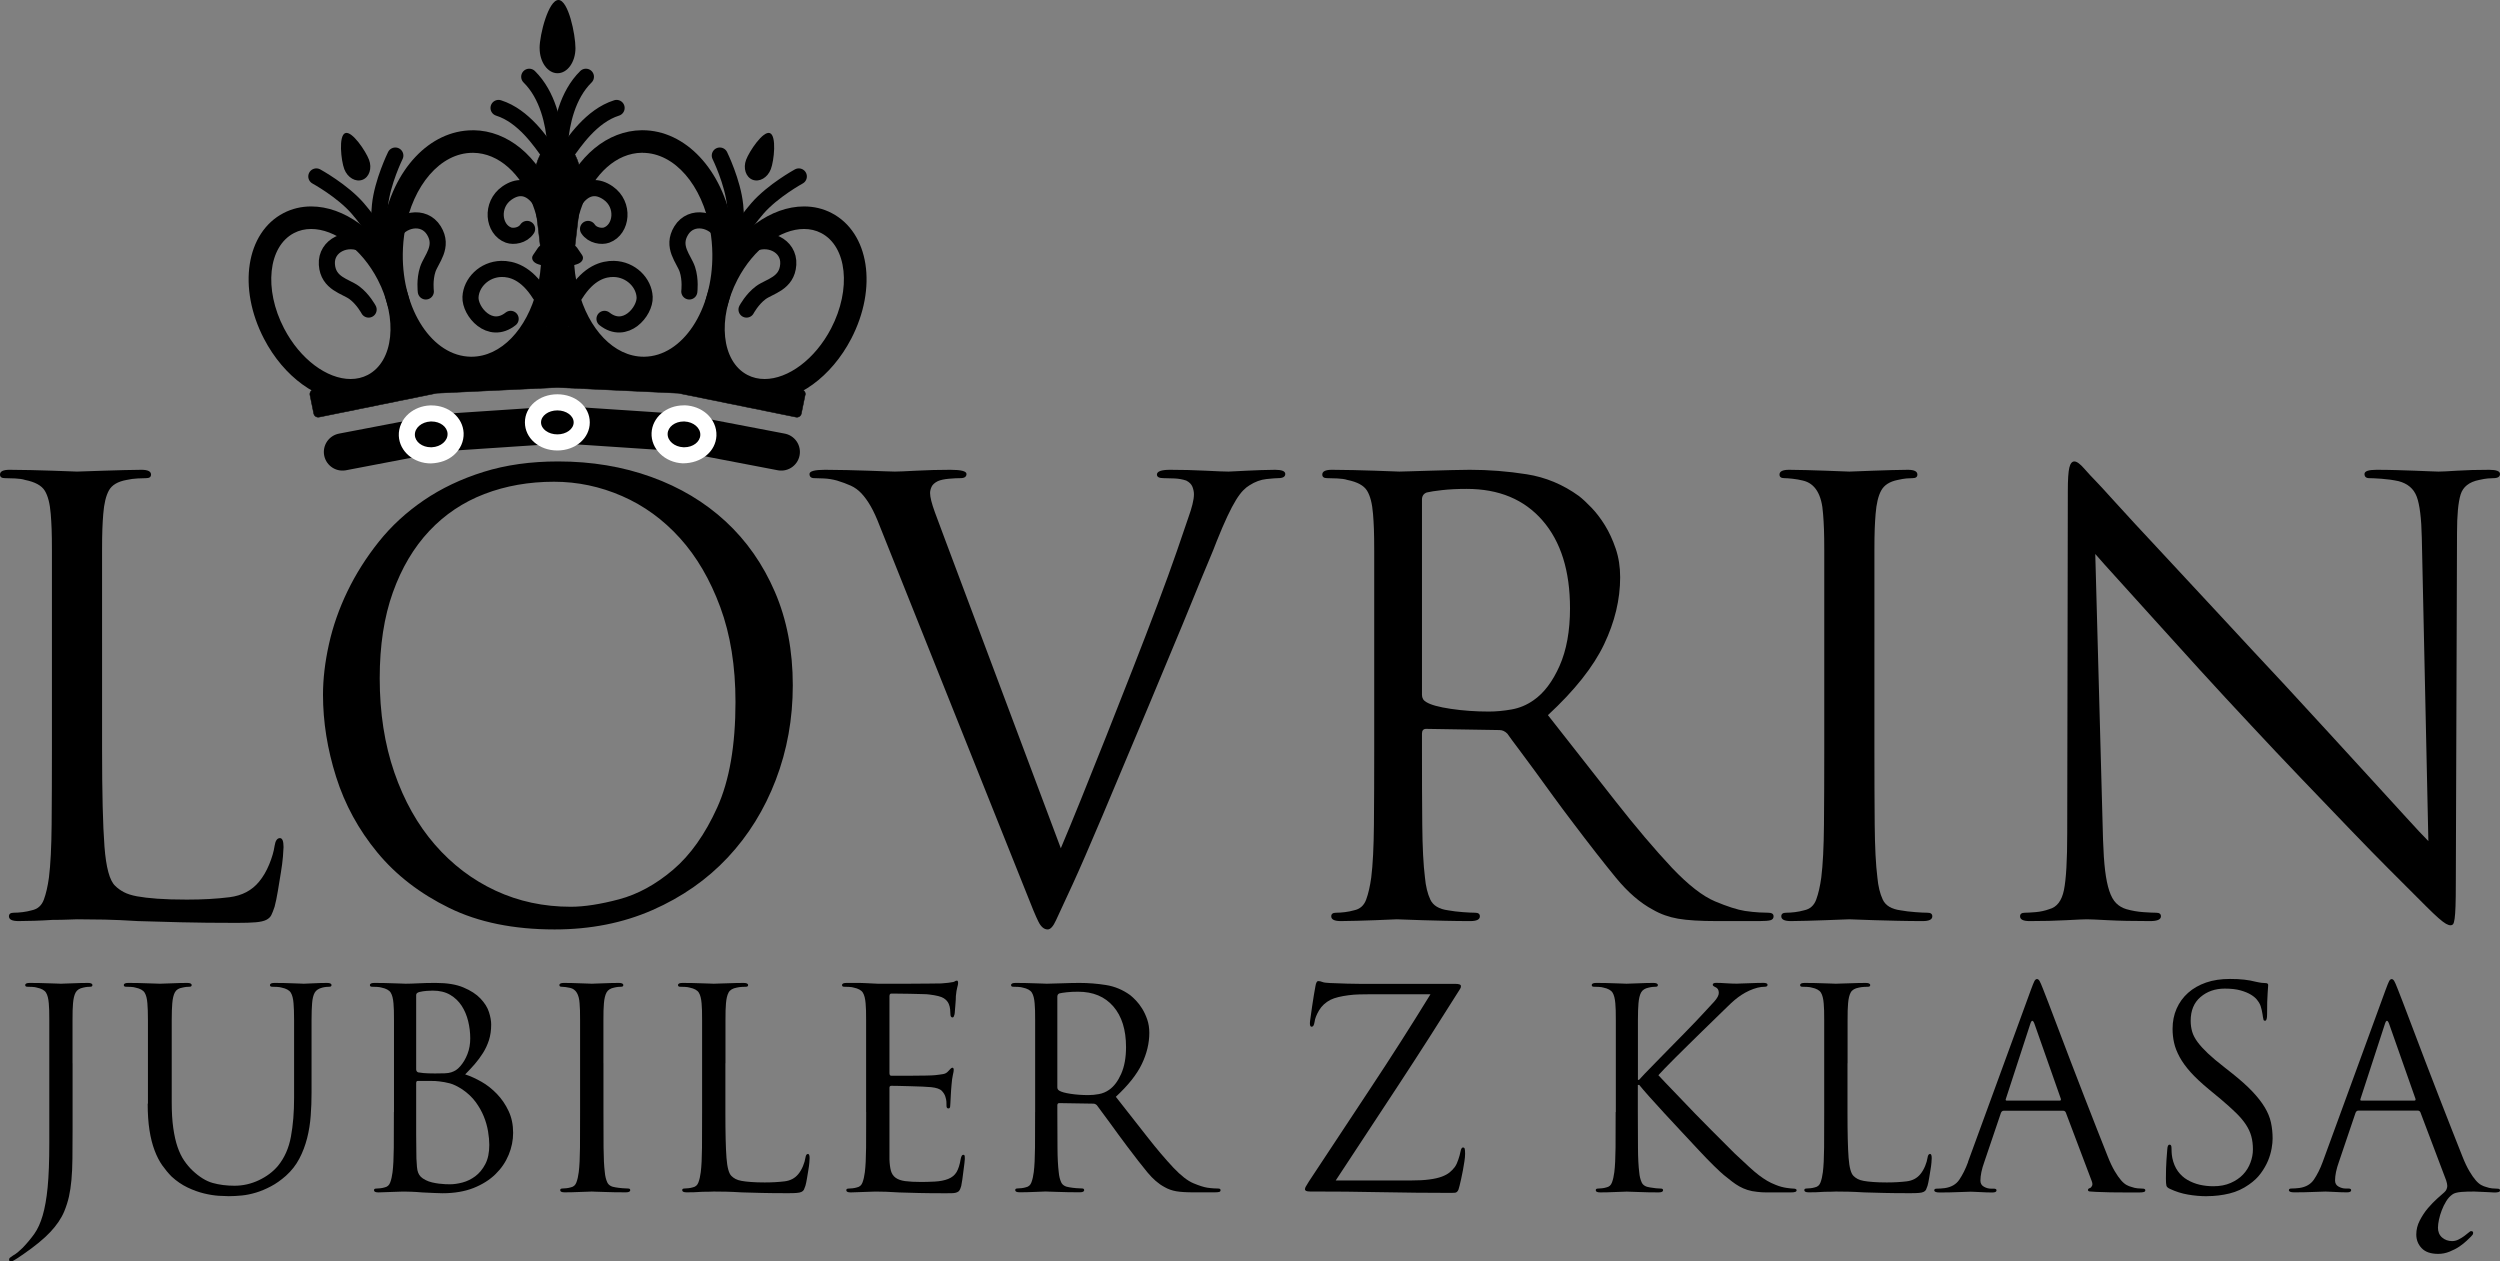 <?xml version="1.0" encoding="UTF-8"?><svg xmlns="http://www.w3.org/2000/svg" viewBox="0 0 50.256 25.356"><rect x="0" y="0" width="50.256" height="25.356" fill="#808080" stroke="none"/><defs><style>.e{fill:#fff;}.f{stroke-width:.324px;}.f,.g{fill:none;stroke-linecap:round;}.f,.g,.h{stroke:#000;stroke-miterlimit:10;}.g{stroke-width:.75px;}.h{stroke-width:.01px;}</style></defs><g id="a"><polyline class="g" points="6.885 9.085 8.918 8.696 11.347 8.534"/><path d="m8.66,9.153c-.26,0-.472-.175-.481-.399-.004-.102.033-.201.105-.28.089-.097.222-.156.366-.162h.001c.286,0,.497.175.507.398.004.102-.033.201-.105.28-.089.097-.222.156-.366.162l-.026 0Z"/><path class="e" d="m8.676,8.473c.173-0.0.315.107.321.245.006.143-.135.265-.317.273-.006 0-.013 0-.019 0-.173,0-.315-.107-.321-.245-.006-.143.135-.265.317-.273.006-0.0.013-0.0.019-0m0-.324h-.007l-.026.001c-.16.007-.311.066-.426.165-.134.116-.207.279-.2.447.014.311.297.554.644.554.193-.008.344-.066.459-.165.134-.116.207-.279.2-.447-.014-.311-.297-.554-.644-.554h0Z"/><polyline class="g" points="15.705 9.085 13.672 8.696 11.242 8.534"/><path d="m11.204,8.895c-.275,0-.491-.177-.491-.403s.216-.404.491-.404.49.178.49.404-.215.403-.49.403Z"/><path class="e" d="m11.204,8.25c.181,0,.328.108.328.241,0,.133-.147.241-.328.241-.181,0-.328-.108-.328-.241,0-.133.147-.241.328-.241m0-.324c-.366,0-.652.248-.652.565s.286.565.652.565c.366,0,.652-.248.652-.565s-.286-.565-.652-.565h0Z"/><path d="m13.73,9.153c-.143-.006-.276-.065-.365-.162-.072-.079-.11-.179-.105-.28.01-.224.222-.399.483-.399.294.012.506.21.497.442-.01.224-.222.399-.482.399l-.027-0Z"/><path class="e" d="m13.742,8.473c.006,0,.012 0.0.019 0.0.181.008.323.13.317.273-.006.138-.148.245-.321.245-.006,0-.012-0-.019-0-.181-.008-.323-.13-.317-.273.006-.138.148-.245.321-.245m0-.324c-.347,0-.63.243-.644.554-.014.321.266.595.626.611h.002c.38,0,.662-.243.676-.554.007-.168-.065-.331-.2-.447-.115-.099-.266-.157-.426-.165l-.007-0-.026-0h0Z"/><g id="b"><path d="m9.502,3.072c.004,0,.008 0.0.011 0.0.515.006.959.421,1.193,1.034.116.304.181.656.176,1.031-.003.244-.034.479-.091.695-.201.783-.716,1.339-1.315,1.339-.003,0-.007-0-.01-0-.769-.009-1.382-.934-1.369-2.066.002-.168.017-.331.045-.486.158-.89.709-1.547,1.359-1.547m-0-.453c-.863 0-1.605.79-1.805,1.921-.032.181-.05.37-.052.56-.016,1.403.782,2.512,1.817,2.524.807 0,1.512-.675,1.77-1.68.067-.255.102-.526.105-.803.005-.417-.066-.831-.206-1.197-.309-.81-.926-1.318-1.611-1.326l-.003-0-.014-0h0Z"/><path d="m6.256,4.603c.47-0,1.012.393,1.337,1.018.41.787.32,1.645-.2,1.916-.107.056-.224.082-.346.082-.47,0-1.012-.393-1.337-1.018-.41-.787-.32-1.645.2-1.916.107-.056.224-.082.346-.082m0-.453h-0c-.199 0-.386.045-.556.133-.754.392-.926,1.502-.393,2.527.399.767,1.082,1.262,1.739,1.262.199,0,.385-.045.556-.133.754-.392.926-1.502.393-2.527-.399-.767-1.082-1.262-1.739-1.262h0Z"/><path d="m7.418,3.211c.065.17.006.351-.131.403s-.301-.043-.366-.214-.118-.672.019-.724.413.364.478.535Z"/><path class="f" d="m7.621,4.821s-.12-.275-.43-.632-.832-.642-.832-.642"/><path class="f" d="m11.16,2.863c-.032-.38-.145-.949-.521-1.32"/><path class="h" d="m16.185,7.941l-.076.373c-.01.049-.058.082-.108.071l-2.366-.481h-.001l-2.426-.115h-.003l-2.424.115h-.001l-2.365.481c-.05.01-.098-.022-.108-.071l-.076-.373c-.01-.05.022-.098.072-.108l1.358-.276.372-.195c-.019-.041.112-.451.288-.451s.313.372.307.398l1.739-.158c-.012-.043.571-.607.626-.584v-.55s-.268-2.149-.268-2.289c0-.308.084-.578.212-.731.065-.078.141-.127.223-.134.001.003.001.006.001.01.016-.005.081-.005.097,0,0-.003,0-.006.001-.01.082.007.158.056.223.134.128.153.212.424.212.731,0,.14-.268,2.289-.268,2.289v.55c.055-.023.639.541.626.584l1.739.158c-.006-.025.131-.398.307-.398s.307.411.288.451l.372.195,1.358.276c.049.01.082.058.071.108Z"/><path d="m12.915,3.072c.65-0,1.202.657,1.36,1.547.028.155.043.319.045.486.013,1.132-.6,2.057-1.369,2.066-.003 0-.007 0-.01 0-.599,0-1.114-.556-1.315-1.339-.056-.217-.088-.451-.091-.696-.004-.375.06-.727.177-1.031.234-.613.678-1.028,1.192-1.034.004-0.0.008-0.0.011-0m0-.453h-.002l-.014 0c-.685.008-1.302.516-1.611,1.326-.139.363-.211.777-.207,1.197.003.277.038.547.105.805.259,1.003.964,1.678,1.754,1.678,1.051-.012,1.849-1.121,1.833-2.524-.002-.191-.02-.379-.052-.561-.2-1.131-.943-1.921-1.806-1.921h0Z"/><path d="m16.162,4.603c.122,0,.239.026.346.082.52.271.609,1.128.2,1.916-.325.625-.867,1.018-1.337,1.018-.122,0-.239-.026-.346-.082-.52-.271-.609-1.128-.2-1.916.325-.625.867-1.018,1.337-1.018m0-.453c-.658,0-1.34.495-1.739,1.262-.533,1.025-.361,2.135.393,2.527.17.089.357.133.556.133.658,0,1.34-.495,1.739-1.262.533-1.025.361-2.135-.393-2.527-.17-.089-.357-.133-.556-.133h0Z"/><path d="m10.848.969c0,.278.161.503.36.503s.36-.225.36-.503c0-.278-.143-.969-.342-.969s-.379.691-.379.969Z"/><path class="f" d="m7.318,4.919c-.327-.184-.772.01-.747.397s.375.437.552.568.287.339.287.339"/><path class="f" d="m7.882,4.74c.161-.339.636-.437.84-.107s-.054.573-.123.783-.039.443-.039.443"/><path class="f" d="m10.022,2.17c.511.161.854.691,1.021.916"/><path class="f" d="m10.265,6.41c-.419.332-.82-.15-.807-.437s.273-.559.62-.567c.204-.004.502.075.774.51"/><path class="f" d="m10.887,4.079s-.254-.505-.695-.199c-.336.233-.279.733.031.846.097.035.284.012.373-.124"/><path class="f" d="m7.652,4.896s-.061-.294-.014-.765.309-1.004.309-1.004"/><path d="m14.999,3.211c-.065.17-.006.351.131.403s.301-.043.366-.214.118-.672-.019-.724-.413.364-.478.535Z"/><path class="f" d="m14.796,4.821s.12-.275.43-.632.832-.642.832-.642"/><path class="f" d="m11.257,2.863c.032-.38.145-.949.521-1.32"/><path class="f" d="m15.099,4.919c.327-.184.772.01.747.397s-.375.437-.552.568-.287.339-.287.339"/><path class="f" d="m14.535,4.74c-.161-.339-.636-.437-.84-.107s.054.573.123.783.039.443.039.443"/><path class="f" d="m12.395,2.17c-.511.161-.854.691-1.021.916"/><path class="f" d="m12.152,6.41c.419.332.82-.15.807-.437s-.273-.559-.62-.567c-.204-.004-.502.075-.774.51"/><path class="f" d="m11.53,4.079s.254-.505.695-.199c.336.233.279.733-.031.846-.097.035-.284.012-.373-.124"/><path class="f" d="m14.765,4.896s.061-.294.014-.765-.309-1.004-.309-1.004"/><path d="m10.892,5.334l-.069-.021c-.107-.032-.155-.115-.107-.186l.1-.147c.048-.071.174-.102.281-.071l.069.021c.107.032.155.115.107.186l-.1.147c-.048.071-.174.102-.281.071Z"/><path d="m11.525,5.334l.069-.021c.107-.032.155-.115.107-.186l-.1-.147c-.048-.071-.174-.102-.281-.071l-.069.021c-.107.032-.155.115-.107.186l.1.147c.048.071.174.102.281.071Z"/></g></g><g id="c"><path d="m2.052,12.924v2.136c0,.88.016,1.532.048,1.956s.104.688.216.792c.048.048.106.09.174.126s.156.064.264.084c.108.02.244.036.408.048.164.012.362.018.594.018.32,0,.606-.016.858-.048.252-.032.45-.136.594-.312.08-.096.148-.212.204-.348.056-.136.092-.26.108-.372.016-.104.052-.156.108-.156.048,0,.072.06.072.18,0,.032-.004.096-.012.192-.008.096-.022.204-.042.324s-.04.242-.06.366c-.021.124-.042.23-.066.318-.024.072-.046.128-.066.168s-.054.072-.102.096c-.048.024-.118.04-.21.048-.092.008-.218.012-.378.012-.432,0-.808-.004-1.128-.012-.32-.008-.608-.016-.864-.024-.256-.016-.48-.026-.672-.03s-.376-.006-.552-.006c-.024,0-.082.002-.174.006-.092.004-.198.006-.318.006-.12.008-.242.014-.366.018-.125.004-.23.006-.318.006-.128,0-.192-.032-.192-.096,0-.048.032-.072.096-.072.056,0,.116-.004.18-.012.064-.008.124-.02.18-.036.12-.024.202-.096.246-.216s.078-.268.102-.444c.032-.256.05-.61.054-1.062s.006-.966.006-1.542v-3.966c0-.18-.002-.324-.006-.432-.004-.108-.01-.21-.018-.306-.016-.208-.056-.364-.12-.468-.064-.104-.196-.176-.396-.216-.048-.016-.114-.026-.198-.03s-.154-.006-.21-.006c-.064,0-.096-.024-.096-.072,0-.064.064-.096.192-.096.136,0,.28.002.432.006.152.004.294.008.426.012.132.004.244.008.336.012.092.004.146.006.162.006.016,0,.076-.002.18-.006s.224-.008.36-.012c.136-.004.274-.008.414-.012.14-.004.253-.006.342-.006.128,0,.192.032.192.096,0,.048-.032.072-.096.072-.041,0-.098.002-.174.006s-.15.014-.222.03c-.176.032-.294.102-.354.21-.06.108-.098.266-.114.474-.008.096-.014.198-.018.306-.004.108-.006.252-.006.432v1.854Z"/><path d="m6.493,13.968c0-.32.04-.66.12-1.02.08-.36.204-.714.372-1.062.168-.348.378-.68.63-.996s.554-.594.906-.834c.352-.24.752-.43,1.2-.57.448-.14.948-.21,1.5-.21.672,0,1.296.104,1.872.312.576.208,1.074.506,1.494.894.42.388.75.86.99,1.416.24.556.36,1.182.36,1.878,0,.672-.114,1.306-.342,1.902-.228.596-.55,1.116-.966,1.56-.416.444-.92.796-1.512,1.056-.592.26-1.248.39-1.968.39-.824,0-1.53-.144-2.118-.432-.588-.288-1.07-.66-1.446-1.116-.376-.456-.652-.961-.828-1.518-.176-.556-.264-1.106-.264-1.65Zm1.14-.336c0,.696.098,1.328.294,1.896.196.568.468,1.052.816,1.452s.754.708,1.218.924c.464.216.968.324,1.512.324.272,0,.596-.05.972-.15.375-.1.738-.298,1.086-.594.348-.296.644-.714.888-1.254s.366-1.246.366-2.118c0-.72-.102-1.356-.306-1.908-.204-.552-.474-1.014-.81-1.386s-.724-.654-1.164-.846c-.44-.192-.896-.288-1.368-.288-.504,0-.97.082-1.398.246-.428.164-.798.412-1.11.744-.312.332-.556.744-.732,1.236-.176.492-.264,1.066-.264,1.722Z"/><path d="m19.021,10.908l2.304,6.144c.112-.264.248-.594.408-.99s.328-.816.504-1.26c.176-.444.354-.896.534-1.356.18-.46.346-.892.498-1.296.152-.404.282-.762.39-1.074.108-.312.186-.54.234-.684.032-.088.058-.172.078-.252.02-.08.03-.148.03-.204,0-.048-.01-.098-.03-.15-.021-.052-.062-.094-.126-.126-.072-.024-.15-.038-.234-.042s-.158-.006-.222-.006c-.088,0-.132-.024-.132-.072,0-.064.088-.096.264-.096.24,0,.478.006.714.018.236.012.39.018.462.018.016,0,.058-.002.126-.006s.148-.008.24-.012c.092-.004.188-.008.288-.012.1-.004.194-.006.282-.006.136,0,.204.028.204.084,0,.056-.048.084-.144.084-.04,0-.118.006-.234.018-.116.012-.23.054-.342.126-.041.024-.083.058-.126.102s-.092.108-.144.192c-.052.084-.11.194-.174.33-.064.136-.136.304-.216.504-.032.088-.092.236-.18.444s-.192.46-.312.756-.254.62-.402.972-.298.712-.45,1.08c-.368.88-.684,1.632-.948,2.256s-.464,1.084-.6,1.38c-.168.36-.28.602-.336.726-.056.124-.112.186-.168.186-.072,0-.134-.052-.186-.156-.052-.104-.134-.3-.246-.588l-2.94-7.356c-.064-.168-.126-.304-.186-.408-.06-.104-.122-.19-.186-.258s-.136-.12-.216-.156c-.08-.036-.172-.07-.276-.102-.088-.024-.176-.038-.264-.042s-.152-.006-.192-.006c-.064,0-.096-.028-.096-.084,0-.056.104-.084.312-.084.144,0,.292.002.444.006.152.004.292.008.42.012.128.004.24.008.336.012.096.004.164.006.204.006.064,0,.208-.006.432-.018.224-.012.452-.018.684-.018.216,0,.324.028.324.084,0,.056-.041.084-.12.084-.064,0-.142.004-.234.012-.092.008-.167.024-.222.048-.064.032-.106.07-.126.114s-.03.086-.03.126c0,.08.032.208.096.384.064.176.14.38.228.612Z"/><path d="m27.625,15.036v-3.966c0-.18-.002-.324-.006-.432-.004-.108-.01-.21-.018-.306-.016-.208-.056-.364-.12-.468-.064-.104-.196-.176-.396-.216-.048-.016-.114-.026-.198-.03s-.154-.006-.21-.006c-.064,0-.096-.024-.096-.072,0-.064.064-.096.192-.096.136,0,.28.002.432.006.152.004.294.008.426.012.132.004.244.008.336.012.092.004.146.006.162.006.032,0,.106-.002.222-.006.116-.004.248-.008.396-.012.148-.004.294-.008.438-.012.144-.004.264-.006.36-.006.384,0,.766.03,1.146.09.38.06.73.206,1.05.438.072.056.156.134.252.234.096.1.186.218.27.354s.156.292.216.468c.06.176.09.368.09.576,0,.448-.108.898-.324,1.35-.216.452-.592.926-1.128,1.422.496.632.948,1.208,1.356,1.728.408.52.788.968,1.14,1.344.328.344.616.568.864.672s.448.168.6.192c.112.016.208.026.288.03.08.004.14.006.18.006.072,0,.108.024.108.072,0,.04-.02.066-.06.078-.04.012-.116.018-.228.018h-.852c-.336,0-.596-.016-.78-.048-.184-.032-.352-.092-.504-.18-.256-.136-.504-.35-.744-.642-.24-.292-.532-.666-.876-1.122-.128-.168-.256-.34-.384-.516-.128-.176-.25-.344-.366-.504-.116-.16-.224-.306-.324-.438s-.178-.238-.234-.318c-.048-.048-.1-.072-.156-.072l-1.476-.024c-.056,0-.084.032-.084.096v.288c0,.576.001,1.09.006,1.542.004.452.022.806.054,1.062.016.176.052.324.108.444.056.12.176.192.36.216.088.016.186.028.294.036.108.008.19.012.246.012.064,0,.096.024.096.072,0,.064-.064.096-.192.096-.168,0-.336-.002-.504-.006-.168-.004-.322-.008-.462-.012-.14-.004-.256-.008-.348-.012s-.146-.006-.162-.006c-.168.008-.312.014-.432.018-.12.004-.244.008-.372.012-.128.004-.236.006-.324.006-.128,0-.192-.032-.192-.096,0-.048.032-.072.096-.072.056,0,.116-.004.18-.012.064-.008.124-.02.18-.036.12-.024.202-.096.246-.216s.078-.268.102-.444c.032-.256.05-.61.054-1.062s.006-.966.006-1.542Zm.96-4.992v3.924c0,.064.028.112.084.144.088.056.254.102.498.138.244.036.498.054.762.054.144,0,.296-.014.456-.042.16-.028.308-.09.444-.186.208-.144.382-.374.522-.69.14-.316.21-.702.21-1.158,0-.752-.184-1.34-.552-1.764-.368-.424-.876-.636-1.524-.636-.184,0-.348.008-.492.024s-.248.032-.312.048c-.064.024-.096.072-.096.144Z"/><path d="m37.68,12.924v2.112c0,.576.002,1.09.006,1.542s.022.806.054,1.062c.016.176.052.324.108.444.056.12.176.192.36.216.088.016.186.028.294.036.108.008.19.012.246.012.064,0,.096.024.096.072,0,.064-.064.096-.192.096-.168,0-.336-.002-.504-.006-.168-.004-.322-.008-.462-.012-.14-.004-.256-.008-.348-.012-.092-.004-.146-.006-.162-.006-.016,0-.07.002-.162.006-.092.004-.198.008-.318.012-.12.004-.244.008-.372.012-.128.004-.236.006-.324.006-.128,0-.192-.032-.192-.096,0-.048.032-.072.096-.072.056,0,.116-.004.18-.012.064-.008.124-.02.18-.036.12-.024.202-.096.246-.216s.078-.268.102-.444c.032-.256.05-.61.054-1.062s.006-.966.006-1.542v-3.966c0-.18-.002-.324-.006-.432-.004-.108-.01-.21-.018-.306-.024-.392-.16-.616-.408-.672-.064-.016-.132-.028-.204-.036s-.128-.012-.168-.012c-.064,0-.096-.024-.096-.072,0-.064.064-.096.192-.096.096,0,.211.002.348.006.136.004.264.008.384.012.12.004.226.008.318.012.092.004.146.006.162.006.016,0,.07-.002.162-.006.092-.004.198-.008.318-.012.12-.004.244-.008.372-.012.128-.004.236-.006.324-.006.128,0,.192.032.192.096,0,.048-.032.072-.096.072-.04,0-.082.002-.126.006-.044.004-.102.014-.174.03-.16.032-.27.102-.33.21-.06.108-.098.266-.114.474-.008.096-.014.198-.018.306-.004.108-.006.252-.006.432v1.854Z"/><path d="m42.12,11.136l.156,5.748c.008.248.022.454.042.618s.048.3.084.408c.036.108.082.19.138.246.056.056.124.096.204.12.112.032.226.052.342.06.116.008.202.012.258.012.064,0,.096.024.096.072,0,.064-.072.096-.216.096-.344,0-.628-.006-.852-.018-.224-.012-.364-.018-.42-.018-.056,0-.194.006-.414.018-.22.012-.466.018-.738.018-.128,0-.192-.032-.192-.096,0-.048.032-.072.096-.072.048,0,.12-.004.216-.012.096-.008.188-.028.276-.06.152-.04.25-.168.294-.384.044-.216.066-.596.066-1.14l.012-6.876c0-.232.01-.39.03-.474.02-.084.054-.126.102-.126.048,0,.114.048.198.144.084.096.158.176.222.24.048.048.186.198.414.45.228.252.518.566.87.942.352.376.746.8,1.182,1.272.436.472.886.956,1.35,1.452.296.32.594.644.894.972.3.328.582.636.846.924.264.288.496.542.696.762.2.22.348.378.444.474l-.132-6.096c-.008-.392-.042-.668-.102-.828-.06-.16-.182-.264-.366-.312-.112-.024-.226-.04-.342-.048-.116-.008-.198-.012-.246-.012-.064,0-.096-.028-.096-.084,0-.056.08-.084.24-.084.136,0,.27.002.402.006.132.004.256.008.372.012.116.004.216.008.3.012.084.004.142.006.174.006.064,0,.188-.006.372-.018.184-.012.4-.018.648-.018.144,0,.216.028.216.084,0,.056-.044.084-.132.084-.032,0-.07.002-.114.006s-.102.014-.174.03c-.2.04-.324.138-.372.294-.048.156-.072.414-.072.774l-.024,7.032c0,.2-.002.356-.006.468-.004.112-.01.196-.018.252-.008.056-.018.092-.03.108-.012.016-.03.024-.054.024s-.054-.01-.09-.03-.086-.058-.15-.114c-.064-.056-.146-.134-.246-.234l-.39-.39c-.032-.032-.154-.154-.366-.366-.212-.212-.47-.476-.774-.792-.304-.316-.632-.658-.984-1.026-.352-.368-.688-.724-1.008-1.068-.352-.376-.694-.746-1.026-1.11-.332-.364-.638-.702-.918-1.014-.28-.312-.524-.582-.732-.81s-.36-.398-.456-.51Z"/><path d="m1.459,21.374v1.336c0,.227-.001.42-.003.582s-.008.305-.02.429c-.011.124-.028.235-.05.334-.022.098-.054.198-.095.298-.059.141-.153.279-.281.415-.128.136-.305.281-.532.438-.037.026-.075.052-.114.078s-.073.046-.103.062c-.015.007-.028.011-.039.011-.026,0-.039-.011-.039-.034,0-.019.007-.033.02-.042.013-.009.033-.023.059-.042.034-.019.068-.042.103-.072s.066-.058.092-.084c.089-.093.167-.187.234-.281.067-.095.123-.217.167-.368.044-.15.078-.34.1-.568.022-.228.033-.522.033-.883v-2.47c0-.084-.001-.15-.002-.2-.002-.05-.005-.098-.008-.142-.008-.097-.026-.169-.056-.217-.03-.048-.091-.082-.184-.101-.022-.007-.053-.012-.092-.014s-.072-.003-.098-.003c-.03,0-.044-.011-.044-.033,0-.03.03-.044.089-.044.063,0,.13 0.0.2.002.071.002.137.004.198.006.062.002.113.003.156.005.042.002.067.003.075.003.007,0,.032-.001.075-.003.042-.002.092-.003.147-.005s.113-.004.172-.006c.06-.002.11-.002.15-.002.06,0,.089.015.089.044,0,.022-.015.033-.044.033-.019,0-.038.001-.059.003s-.047.006-.081.014c-.075.015-.125.047-.153.098s-.045.124-.053.22c-.003.044-.006.092-.008.142-.002.05-.002.117-.002.2v.861Z"/><path d="m2.974,22.187v-1.674c0-.084-.001-.15-.003-.2-.002-.05-.004-.098-.008-.142-.007-.097-.026-.169-.056-.217s-.091-.082-.184-.101c-.022-.007-.053-.012-.092-.014s-.071-.003-.097-.003c-.03,0-.045-.011-.045-.033,0-.03.03-.044.089-.044.063,0,.129 0.0.198.002s.133.004.194.006c.061.002.114.003.16.005s.074.003.085.003.039-.001.083-.003.094-.003.149-.005c.055-.002.111-.004.169-.006s.107-.002.148-.002c.059,0,.089.015.089.044,0,.022-.015.033-.044.033-.019,0-.038.001-.059.003s-.047.006-.081.014c-.074.011-.125.043-.153.095-.028.052-.045.126-.053.223-.004.044-.007.092-.008.142-.002.05-.003.117-.003.2v1.641c0,.2.01.374.031.521.021.147.049.274.086.381.037.108.082.2.134.276s.108.142.167.198c.138.13.273.213.405.25.132.037.278.056.438.056.171,0,.335-.037.491-.111.156-.074.285-.17.385-.29.13-.16.217-.354.259-.585.043-.23.064-.49.064-.78v-1.557c0-.084-.001-.15-.003-.2-.002-.05-.005-.098-.008-.142-.007-.097-.026-.169-.056-.217s-.091-.082-.184-.101c-.022-.007-.053-.012-.092-.014s-.071-.003-.097-.003c-.03,0-.045-.011-.045-.033,0-.03.03-.044.089-.044.063,0,.128 0.0.195.002s.128.004.184.006c.056.002.103.003.142.005.039.002.062.003.07.003.011,0,.033-.001.067-.003.033-.002.073-.003.12-.005s.095-.004.145-.006c.05-.002.095-.002.136-.002.06,0,.089.015.089.044,0,.022-.015.033-.045.033-.019,0-.038.001-.058.003-.021.002-.047.006-.081.014-.074.019-.125.052-.153.101s-.046.121-.053.217c-.003.044-.006.092-.008.142-.002.05-.003.117-.003.2v1.457c0,.152-.005.306-.017.459-.011.154-.035.305-.072.451-.038.147-.089.284-.157.412-.067.128-.156.242-.268.343-.101.089-.202.161-.304.214-.103.054-.202.096-.299.125-.097.029-.191.049-.284.058-.093.009-.181.014-.263.014-.048,0-.116-.003-.204-.008-.087-.006-.185-.021-.293-.047s-.219-.066-.332-.12c-.113-.054-.22-.127-.321-.22-.066-.067-.128-.142-.188-.226-.059-.084-.11-.184-.154-.301-.044-.117-.078-.251-.102-.404s-.036-.331-.036-.535Z"/><path d="m7.92,22.354v-1.841c0-.084-.001-.15-.002-.2-.002-.05-.005-.098-.008-.142-.008-.097-.026-.169-.056-.217-.03-.048-.091-.082-.184-.101-.022-.007-.053-.012-.092-.014s-.072-.003-.098-.003c-.03,0-.044-.011-.044-.033,0-.03.03-.044.089-.044.063,0,.13 0.0.2.002.071.002.137.004.198.006.062.002.113.003.156.005.042.002.067.003.075.003.066,0,.152-.003.256-.008.104-.006.221-.008.351-.008.227,0,.412.03.557.092.145.061.259.135.342.223s.14.178.17.273.044.177.044.248c0,.115-.015.219-.044.312-.03.093-.07.179-.12.259-.05.08-.106.155-.167.226-.062.07-.125.139-.192.206.104.033.212.083.326.147s.217.147.312.245c.095.099.173.212.234.343.062.13.092.276.092.44,0,.148-.029.295-.089.44-.06.145-.147.275-.265.39-.117.115-.265.208-.443.279-.178.07-.386.105-.624.105-.03,0-.084-.001-.162-.005s-.158-.007-.24-.011c-.082-.007-.156-.012-.223-.014-.067-.002-.106-.003-.117-.003h-.073c-.041,0-.091.002-.15.005-.056,0-.113.002-.172.006-.06.003-.11.005-.15.005-.06,0-.089-.015-.089-.044,0-.022.015-.033.044-.033.026,0,.054-.002.084-.006.029-.003.057-.009.084-.017.056-.011.094-.044.114-.1.021-.056.037-.125.047-.206.015-.119.023-.283.025-.493.001-.21.002-.448.002-.716Zm.446-2.351v1.493c0,.029.013.05.039.061.019.004.054.008.106.014.052.005.13.008.234.008.078,0,.143-.001.195-.003.052-.002.096-.008.131-.02s.067-.026.095-.044.057-.045.086-.078c.059-.067.107-.148.145-.245s.056-.202.056-.317-.014-.23-.042-.345c-.028-.115-.072-.218-.131-.309-.06-.091-.137-.165-.231-.22s-.21-.084-.348-.084c-.03,0-.07.002-.123.005-.052.004-.1.011-.145.022s-.067.032-.067.061Zm0,1.766v1.047c0,.119.001.222.003.309.001.087.002.142.002.165.004.066.008.123.011.169.004.047.012.086.025.117.013.032.03.059.053.081.022.022.056.045.1.067.037.019.079.034.125.045.046.011.093.019.139.025.046.005.089.009.128.011.039.002.072.002.098.002.074,0,.157-.012.248-.036.091-.024.176-.066.256-.125.08-.06.147-.14.201-.243.054-.102.081-.231.081-.387,0-.082-.008-.173-.025-.273-.017-.101-.045-.201-.086-.301-.041-.101-.096-.197-.164-.29-.069-.093-.157-.177-.265-.251-.097-.063-.181-.104-.253-.123s-.142-.031-.209-.039c-.019-.003-.047-.006-.086-.008-.039-.001-.081-.002-.125-.002h-.223c-.022,0-.033.013-.033.039Z"/><path d="m12.131,21.374v.98c0,.268 0.0.506.002.716s.01.374.025.493c.007.082.024.15.05.206.026.056.082.089.167.1.041.007.086.013.136.017.05.004.088.006.114.006.03,0,.044.011.044.033,0,.03-.03.044-.089.044-.078,0-.156-.001-.234-.002-.078-.002-.15-.004-.215-.006s-.119-.004-.161-.005c-.043-.002-.068-.003-.075-.003-.008,0-.033.001-.075.003-.043.001-.092.003-.148.005s-.113.004-.172.006c-.06.001-.11.002-.15.002-.06,0-.089-.015-.089-.044,0-.022.015-.033.044-.033.026,0,.054-.002.084-.006.029-.003.057-.009.084-.017.056-.011.094-.044.114-.1.021-.056.037-.125.047-.206.015-.119.023-.283.025-.493.001-.21.002-.448.002-.716v-1.841c0-.084-.001-.15-.002-.2-.002-.05-.005-.098-.008-.142-.011-.182-.075-.286-.189-.312-.03-.007-.062-.013-.095-.017-.034-.004-.06-.006-.078-.006-.03,0-.044-.011-.044-.033,0-.03.03-.044.089-.044.045,0,.099 0.0.162.002s.123.004.178.006.105.003.148.005c.042.002.067.003.075.003.007,0,.032-.001.075-.003.042-.002.092-.003.147-.005s.113-.004.172-.006c.06-.002.11-.002.15-.002.06,0,.089.015.089.044,0,.022-.015.033-.044.033-.019,0-.038.001-.059.003s-.047.006-.081.014c-.075.015-.125.047-.153.098s-.045.124-.053.22c-.003.044-.006.092-.008.142-.002.05-.002.117-.002.2v.861Z"/><path d="m14.582,21.374v.991c0,.409.007.711.022.908.015.197.048.319.101.368.022.022.049.042.081.059s.072.03.123.039.113.017.189.022c.076.006.168.009.275.009.149,0,.281-.008.398-.022s.209-.063.276-.145c.037-.044.068-.098.095-.161.026-.063.042-.121.05-.173.007-.048.024-.072.05-.072.022,0,.033.028.033.084,0,.015-.002.044-.005.089-.004.045-.01.095-.02.15s-.019.112-.028.17-.02.107-.031.147c-.011.034-.021.06-.03.078-.01.019-.025.034-.047.044-.022.011-.055.019-.098.022-.043.004-.101.005-.175.005-.201,0-.375-.001-.524-.005s-.282-.007-.401-.011c-.119-.007-.223-.012-.312-.014-.089-.002-.174-.003-.256-.003-.011,0-.039.001-.081.003-.042.001-.092.002-.147.002-.056.004-.112.007-.17.009-.058.001-.107.002-.147.002-.06,0-.089-.015-.089-.044,0-.022.015-.033.044-.033.026,0,.054-.002.084-.006.029-.003.057-.009.084-.017.056-.011.094-.044.114-.1.021-.056.037-.125.047-.206.015-.119.023-.283.025-.493.001-.21.002-.448.002-.716v-1.841c0-.084-.001-.15-.002-.2-.002-.05-.005-.098-.008-.142-.008-.097-.026-.169-.056-.217-.03-.048-.091-.082-.184-.101-.022-.007-.053-.012-.092-.014s-.072-.003-.098-.003c-.03,0-.044-.011-.044-.033,0-.03.03-.044.089-.044.063,0,.13 0.0.2.002.071.002.137.004.198.006.062.002.113.003.156.005.042.002.067.003.075.003.007,0,.035-.001.084-.003.048-.002.104-.003.167-.005.063-.002.127-.004.192-.006s.118-.002.159-.002c.059,0,.089.015.089.044,0,.022-.015.033-.044.033-.019,0-.045.001-.081.003-.035.002-.069.006-.103.014-.082.015-.136.047-.164.098s-.045.124-.053.22c-.003.044-.006.092-.008.142-.002.05-.002.117-.002.2v.861Z"/><path d="m17.411,22.354v-1.841c0-.084-.001-.15-.002-.2-.002-.05-.005-.098-.008-.142-.008-.097-.026-.169-.056-.217-.03-.048-.091-.082-.184-.101-.022-.007-.053-.012-.092-.014s-.072-.003-.098-.003c-.03,0-.044-.011-.044-.033,0-.03.03-.044.089-.044h.2c.071,0,.137.001.201.005l.229.011h.604c.15,0,.291-.001.423-.003s.214-.003.248-.003c.107-.007.188-.017.239-.028.015-.003.028-.009.039-.017s.024-.011.039-.011c.015,0,.022.017.022.05,0,.019-.006.047-.017.086-.011.039-.021.097-.028.175,0,.015-.001.039-.002.072-.002.034-.005.07-.008.109-.004.039-.007.076-.009.111s-.004.061-.008.075c-.003.015-.008.029-.014.042-.006.013-.014.02-.025.02-.03,0-.044-.024-.044-.072,0-.019-.002-.048-.005-.089-.004-.041-.013-.078-.028-.112-.019-.044-.052-.083-.101-.114-.048-.032-.146-.057-.295-.075-.022-.004-.072-.007-.15-.008-.078-.002-.16-.004-.245-.006s-.165-.003-.237-.003h-.131c-.022,0-.033.019-.033.056v1.538c0,.037.011.056.033.056h.42c.099,0,.192-.001.281-.003.089-.002.15-.004.184-.008.067-.007.121-.015.162-.022.041-.007.074-.026.1-.056.041-.048.069-.072.084-.072.019,0,.028.015.028.044,0,.019-.005.052-.017.101s-.021.119-.028.211c-.004.03-.007.062-.008.098l-.006.105c-.002.036-.003.067-.005.095s-.003.047-.003.059c0,.022-.002.045-.005.07-.004.024-.015.036-.034.036-.026,0-.039-.017-.039-.05,0-.03-0-.059-.002-.086s-.008-.06-.02-.097c-.011-.041-.036-.081-.072-.12-.038-.039-.11-.064-.217-.075-.037-.004-.096-.008-.176-.011-.08-.004-.161-.006-.245-.008-.084-.002-.161-.004-.234-.006-.072-.002-.12-.002-.142-.002-.026,0-.039.013-.039.039v1.438c.003.096.014.174.03.233.017.059.048.105.095.139s.11.056.192.067c.082.011.191.017.329.017.074,0,.163-.003.267-.008.104-.006.193-.023.268-.053s.13-.075.167-.136c.037-.062.065-.149.084-.265.011-.056.028-.084.05-.084.019,0,.029.009.031.028.001.019.002.037.002.056,0,.011-.002.04-.008.086-.005.046-.012.098-.02.156s-.015.114-.022.17c-.008.056-.015.099-.022.129-.011.038-.022.067-.033.086-.011.019-.028.033-.05.042-.022.01-.05.016-.084.018-.034.001-.078.002-.134.002-.211,0-.395-.001-.549-.005-.154-.004-.285-.007-.393-.011-.107-.007-.197-.012-.267-.014-.071-.002-.126-.003-.167-.003h-.073c-.041,0-.091.002-.15.005-.056,0-.113.002-.172.006-.06.003-.11.005-.15.005-.06,0-.089-.015-.089-.044,0-.022.015-.033.044-.033.026,0,.054-.002.084-.006.029-.003.057-.009.084-.017.056-.011.094-.044.114-.1.021-.056.037-.125.047-.206.015-.119.023-.283.025-.493.001-.21.002-.448.002-.716Z"/><path d="m20.809,22.354v-1.841c0-.084-.001-.15-.002-.2-.002-.05-.005-.098-.008-.142-.008-.097-.026-.169-.056-.217-.03-.048-.091-.082-.184-.101-.022-.007-.053-.012-.092-.014s-.072-.003-.098-.003c-.03,0-.044-.011-.044-.033,0-.03.03-.044.089-.044.063,0,.13 0.0.2.002.071.002.137.004.198.006.062.002.113.003.156.005.042.002.067.003.075.003.015,0,.049-.001.103-.003.054-.002.115-.003.184-.005s.136-.004.203-.006.123-.002.167-.002c.178,0,.355.014.532.042s.339.096.487.203c.033.026.072.062.117.109.044.046.086.101.125.164.039.063.073.136.101.217.028.082.042.171.042.268,0,.208-.05.417-.15.626-.1.21-.275.43-.523.66.23.293.44.561.629.802.189.242.366.45.529.624.152.16.286.264.401.312.115.048.208.078.278.089.052.008.097.012.134.014s.065.003.084.003c.034,0,.05.011.05.033,0,.019-.009.031-.028.036-.019.006-.054.008-.106.008h-.396c-.156,0-.277-.007-.362-.022-.085-.015-.164-.043-.234-.084-.119-.063-.234-.162-.346-.298-.111-.135-.247-.309-.406-.521-.06-.078-.119-.158-.178-.24-.06-.082-.116-.16-.17-.234-.054-.074-.104-.142-.15-.203-.047-.062-.083-.11-.109-.148-.022-.022-.046-.033-.072-.033l-.685-.011c-.026,0-.039.015-.039.044v.134c0,.268.001.506.003.716.001.21.01.374.025.493.007.082.024.15.05.206.026.056.082.089.167.1.041.007.086.013.136.017.05.004.088.006.114.006.03,0,.044.011.044.033,0,.03-.029.044-.089.044-.078,0-.156-.001-.234-.002-.078-.002-.149-.004-.214-.006s-.119-.004-.162-.005c-.043-.002-.068-.003-.075-.003-.078.003-.145.006-.201.008s-.113.004-.172.006c-.06.001-.11.002-.15.002-.06,0-.089-.015-.089-.044,0-.022.015-.033.044-.033.026,0,.054-.002.084-.006.029-.003.057-.009.084-.017.056-.011.094-.044.114-.1.021-.056.037-.125.047-.206.015-.119.023-.283.025-.493.001-.21.002-.448.002-.716Zm.446-2.317v1.821c0,.03.013.052.039.067.041.026.118.047.231.064s.231.025.354.025c.066,0,.137-.006.211-.02.074-.013.143-.042.206-.086.097-.067.177-.174.242-.32.065-.147.098-.326.098-.538,0-.349-.085-.622-.256-.819s-.406-.295-.707-.295c-.085,0-.162.003-.229.011-.067.008-.115.015-.145.022-.03.011-.044.033-.044.067Z"/><path d="m26.852,23.73h1.515c.145,0,.267-.006.367-.02.101-.013.183-.032.248-.056.065-.024.118-.053.159-.086.041-.034.076-.07.106-.111.026-.037.049-.086.069-.148.021-.061.035-.112.042-.153.011-.06.028-.089.05-.089.019,0,.03.008.036.025.005.017.008.051.008.103,0,.044-.005.096-.014.153-.009.058-.019.117-.03.178-.011.062-.023.12-.036.176-.013.056-.023.1-.031.133-.008.034-.015.06-.022.078s-.017.034-.028.044c-.011.011-.025.018-.042.02-.017.002-.042.003-.075.003-.468,0-.936-.005-1.404-.014-.468-.01-.947-.014-1.437-.014-.067,0-.1-.015-.1-.044,0-.015.004-.032.014-.05s.031-.054.064-.106c.416-.631.83-1.258,1.242-1.88.412-.622.813-1.25,1.203-1.885h-1.208c-.071,0-.144.001-.22.003s-.149.007-.22.017c-.071.009-.138.021-.201.036-.063.015-.117.034-.162.056-.1.052-.176.123-.229.212-.052.089-.082.165-.089.228-.007.041-.016.068-.025.081s-.021.02-.037.02c-.022,0-.033-.024-.033-.072,0-.015.004-.055.014-.12.009-.065.019-.136.03-.214s.023-.155.036-.231c.013-.076.023-.135.031-.176.011-.07.03-.105.056-.105s.053.005.081.017.079.019.153.022c.264.011.47.017.619.017h1.905c.074,0,.111.015.111.044,0,.011-.001.021-.003.028s-.008.021-.02.039c-.405.646-.815,1.287-1.231,1.921-.416.635-.837,1.276-1.264,1.922Z"/><path d="m32.482,22.354v-1.841c0-.084-.001-.15-.002-.2-.002-.05-.005-.098-.008-.142-.008-.097-.026-.169-.056-.217-.03-.048-.091-.082-.184-.101-.022-.007-.053-.012-.092-.014s-.072-.003-.098-.003c-.03,0-.044-.011-.044-.033,0-.03.03-.044.089-.044.063,0,.129 0.0.197.002.069.002.132.004.189.006s.108.003.15.005c.043.002.068.003.075.003.011,0,.038-.001.081-.003.042-.002.091-.003.145-.005s.11-.004.167-.006c.057-.002.106-.002.147-.002.059,0,.089.015.089.044,0,.022-.015.033-.044.033-.019,0-.038.001-.059.003s-.047.006-.081.014c-.074.015-.125.047-.153.098s-.045.124-.053.22c-.004.044-.007.092-.008.142-.002.05-.003.117-.003.2v1.195h.022c.015-.019.053-.06.114-.123.062-.063.135-.138.22-.226s.178-.182.278-.284c.101-.102.196-.199.287-.292.091-.093.172-.177.245-.253.072-.076.125-.132.159-.17.078-.082.147-.157.209-.226.061-.068.092-.127.092-.175,0-.059-.024-.098-.072-.117-.034-.015-.05-.03-.05-.045,0-.026.022-.039.067-.039.056,0,.123.002.2.008.078.005.15.008.217.008.007,0,.033-.001.075-.003.043-.002.093-.003.15-.005l.173-.006c.058-.002.103-.002.136-.002.056,0,.084.013.084.039,0,.026-.019.039-.056.039-.093,0-.197.026-.312.078-.056.026-.107.054-.153.084s-.093.064-.139.103-.094.083-.142.131-.104.102-.167.162c-.022.022-.066.065-.131.128-.065.063-.14.136-.223.217-.084.082-.172.169-.267.262s-.184.181-.268.265-.156.157-.217.22c-.061.063-.101.105-.12.128.022.026.071.078.147.156.076.078.165.17.265.276.101.106.208.218.323.337.115.119.226.231.332.337.105.106.2.201.284.284l.181.181c.115.107.211.197.287.267.076.071.144.128.203.173.059.044.114.082.164.111.05.03.109.058.176.084.074.03.146.049.214.059s.112.014.131.014c.048,0,.072.011.072.033,0,.015-.008.026-.025.033-.017.008-.049.011-.098.011h-.487c-.058,0-.118-.003-.181-.011-.074-.007-.14-.02-.198-.039s-.111-.042-.161-.07c-.05-.028-.101-.062-.15-.1-.05-.039-.105-.083-.165-.131-.041-.034-.106-.094-.195-.181-.089-.087-.188-.189-.298-.307-.11-.117-.226-.241-.348-.373s-.241-.259-.354-.381-.214-.234-.303-.334c-.089-.1-.156-.178-.201-.234h-.028v.546c0,.268.001.506.003.716.001.21.01.374.025.493.007.082.024.15.05.206.026.056.082.089.167.1.041.007.081.013.12.017.039.004.072.006.098.006.03,0,.044.011.044.033,0,.03-.03.044-.089.044-.067,0-.137-.001-.209-.002-.073-.002-.139-.004-.198-.006-.06-.002-.111-.004-.153-.005-.042-.002-.069-.003-.081-.003s-.037.001-.078.003c-.041.001-.088.003-.142.005s-.109.004-.167.006c-.058.001-.107.002-.147.002-.06,0-.089-.015-.089-.044,0-.022.015-.033.044-.033.026,0,.054-.002.084-.006.029-.003.057-.009.084-.017.056-.011.094-.044.114-.1.021-.056.037-.125.047-.206.015-.119.023-.283.025-.493.001-.21.002-.448.002-.716Z"/><path d="m37.139,21.374v.991c0,.409.007.711.022.908.015.197.048.319.101.368.022.022.049.042.081.059s.072.03.123.039.113.017.189.022c.076.006.168.009.275.009.149,0,.281-.008.398-.022s.209-.063.276-.145c.037-.044.068-.098.095-.161.026-.063.042-.121.05-.173.007-.048.024-.072.05-.072.022,0,.033.028.033.084,0,.015-.002.044-.005.089-.004.045-.01.095-.02.15s-.019.112-.028.17-.02.107-.031.147c-.011.034-.021.06-.03.078-.01.019-.025.034-.047.044-.022.011-.055.019-.098.022-.043.004-.101.005-.175.005-.201,0-.375-.001-.524-.005s-.282-.007-.401-.011c-.119-.007-.223-.012-.312-.014-.089-.002-.174-.003-.256-.003-.011,0-.039.001-.081.003-.042.001-.092.002-.147.002-.056.004-.112.007-.17.009-.058.001-.107.002-.147.002-.06,0-.089-.015-.089-.044,0-.022.015-.033.044-.033.026,0,.054-.002.084-.006.029-.003.057-.009.084-.017.056-.011.094-.044.114-.1.021-.056.037-.125.047-.206.015-.119.023-.283.025-.493.001-.21.002-.448.002-.716v-1.841c0-.084-.001-.15-.002-.2-.002-.05-.005-.098-.008-.142-.008-.097-.026-.169-.056-.217-.03-.048-.091-.082-.184-.101-.022-.007-.053-.012-.092-.014s-.072-.003-.098-.003c-.03,0-.044-.011-.044-.033,0-.03.03-.044.089-.044.063,0,.13 0.0.2.002.071.002.137.004.198.006.062.002.113.003.156.005.042.002.067.003.075.003.007,0,.035-.001.084-.003.048-.002.104-.003.167-.005.063-.002.127-.004.192-.006s.118-.002.159-.002c.059,0,.089.015.089.044,0,.022-.015.033-.044.033-.019,0-.045.001-.081.003-.035.002-.069.006-.103.014-.082.015-.136.047-.164.098s-.045.124-.053.22c-.003.044-.006.092-.008.142-.002.05-.002.117-.002.2v.861Z"/><path d="m39.562,23.356l1.264-3.458c.034-.093.058-.152.072-.178.015-.026.032-.039.05-.039s.035.012.05.036c.015.024.039.079.072.164.015.038.049.125.103.265s.119.31.195.513c.076.202.161.424.253.666s.185.48.276.716c.091.236.178.459.262.671.084.212.153.388.209.529.048.123.096.223.142.301s.089.139.128.184c.039.045.076.076.111.095s.068.032.098.039c.041.015.081.024.12.028.039.004.073.006.103.006.037,0,.056.011.056.033,0,.019-.011.031-.033.036-.022.006-.048.008-.078.008h-.326c-.08,0-.167-.001-.262-.002-.095-.002-.19-.005-.287-.009-.052-.003-.093-.006-.123-.008-.03-.001-.044-.012-.044-.03s.013-.032.039-.039c.019-.007.033-.023.044-.047.011-.024.007-.059-.011-.103l-.518-1.37c-.011-.022-.028-.034-.05-.034h-1.198c-.026,0-.044.015-.056.044l-.334.986c-.052.145-.078.27-.078.374,0,.056.023.097.07.123.046.026.094.039.142.039h.056c.037,0,.056.011.056.033,0,.03-.028.044-.084.044-.033,0-.072-.001-.117-.002-.044-.002-.087-.004-.128-.006-.041-.002-.079-.004-.114-.005-.036-.002-.061-.003-.075-.003-.015,0-.044.001-.086.003-.043.001-.094.003-.153.005-.059.002-.123.004-.189.006-.066.001-.133.002-.2.002-.071,0-.106-.015-.106-.044,0-.022.017-.033.05-.033.019,0,.044-.001.078-.003.034-.002.062-.005.084-.008.13-.019.228-.075.292-.17s.124-.212.176-.354Zm.78-1.231h1.063c.022,0,.03-.013.022-.039l-.529-1.504c-.03-.082-.058-.082-.084,0l-.49,1.504c-.011.026-.005.039.017.039Z"/><path d="m44.369,24.047c-.13,0-.258-.011-.384-.033-.126-.021-.247-.06-.362-.114-.041-.018-.065-.039-.072-.063-.007-.023-.011-.073-.011-.147,0-.141.004-.264.011-.368s.013-.178.017-.223c.004-.06.019-.089.045-.089.026,0,.039.021.039.062,0,.026.001.057.003.092s.006.073.014.114c.022.104.059.192.111.265.052.072.116.131.192.175s.159.077.248.098c.089.02.18.03.273.03.134,0,.25-.022.351-.067.1-.044.183-.101.248-.17s.114-.148.147-.237c.034-.089.05-.178.05-.268,0-.097-.011-.185-.033-.265-.022-.08-.059-.158-.109-.234-.05-.076-.116-.154-.198-.234s-.182-.17-.301-.271l-.25-.207c-.148-.123-.269-.236-.362-.34-.093-.104-.167-.206-.22-.304s-.091-.193-.111-.284c-.021-.091-.031-.185-.031-.282,0-.149.027-.285.081-.407.054-.123.131-.229.231-.318s.221-.158.362-.207.301-.072.479-.072c.108,0,.204.004.287.014s.161.023.231.042c.052.011.092.019.12.022.028.003.053.005.075.005.037,0,.056.013.056.039,0,.015-.003.069-.011.164-.008.095-.011.237-.011.426,0,.085-.013.128-.039.128-.019,0-.03-.006-.033-.02-.004-.013-.008-.03-.011-.053-.004-.033-.012-.081-.025-.142-.013-.061-.029-.106-.047-.136-.007-.015-.024-.039-.05-.073-.026-.033-.066-.067-.12-.1-.054-.033-.124-.062-.209-.086-.085-.024-.191-.036-.317-.036-.193,0-.356.057-.488.17s-.197.272-.197.476c0,.078.01.151.03.22s.057.138.109.209c.052.07.122.146.208.228.087.082.198.175.332.279l.156.123c.163.13.298.25.404.362.105.111.189.218.25.32.061.102.103.204.125.306.022.103.033.209.033.32,0,.056-.006.123-.02.201s-.037.16-.072.245c-.036.085-.084.17-.145.253-.061.084-.14.159-.237.226-.119.085-.25.146-.395.181-.145.035-.293.053-.446.053Z"/><path d="m49.008,24.671c0,.089.028.158.084.206.056.048.123.072.201.072.044,0,.087-.01.128-.031s.079-.043.114-.069c.035-.026.065-.049.089-.07.024-.021.04-.031.047-.031.03,0,.045.011.045.034,0,.019-.004.031-.011.039-.007.008-.019.021-.034.039-.015.015-.042.042-.084.081-.041.039-.09.078-.147.117s-.124.073-.198.103-.15.045-.229.045c-.148,0-.259-.038-.331-.114-.073-.076-.109-.168-.109-.276,0-.097.023-.19.07-.281s.101-.174.164-.248c.063-.074.126-.139.189-.195s.109-.097.139-.123c.022-.019.038-.04.047-.064.009-.024.014-.045.014-.064,0-.03-.008-.067-.022-.111l-.518-1.37c-.011-.022-.028-.034-.05-.034h-1.198c-.026,0-.044.015-.056.044l-.334.986c-.052.145-.078.27-.078.374,0,.056.023.097.07.123.046.026.094.039.142.039h.056c.037,0,.056.011.056.033,0,.03-.028.044-.084.044-.033,0-.072-.001-.117-.002-.044-.002-.087-.004-.128-.006-.041-.002-.079-.004-.114-.005-.036-.002-.061-.003-.075-.003-.015,0-.044.001-.086.003-.043.001-.094.003-.153.005-.059.002-.123.004-.189.006-.066.001-.133.002-.2.002-.071,0-.106-.015-.106-.044,0-.022.017-.033.05-.033.019,0,.044-.001.078-.003.034-.002.062-.005.084-.008.13-.019.228-.075.292-.17s.124-.212.176-.354l1.264-3.458c.034-.093.058-.152.072-.178.015-.026.032-.039.05-.039s.035.012.05.036c.015.024.039.079.072.164.015.038.049.125.103.265s.119.31.195.513c.076.202.161.424.253.666s.185.48.276.716c.091.236.178.459.262.671.084.212.153.388.209.529.048.123.096.223.142.301s.089.139.128.184c.039.045.076.076.111.095s.068.032.098.039c.041.015.081.024.12.028.039.004.073.006.103.006.037,0,.056.011.056.033,0,.019-.011.031-.033.036-.022.006-.048.008-.078.008-.022,0-.072-.002-.15-.008-.078-.005-.163-.009-.253-.011-.091-.001-.179.001-.265.008-.085.008-.145.024-.178.05-.048.034-.09.079-.125.137-.035.057-.065.118-.089.181-.024.063-.043.125-.056.187-.013.062-.02.114-.02.159Zm-1.537-2.546h1.063c.022,0,.03-.013.022-.039l-.529-1.504c-.03-.082-.058-.082-.084,0l-.49,1.504c-.011.026-.005.039.017.039Z"/></g></svg>